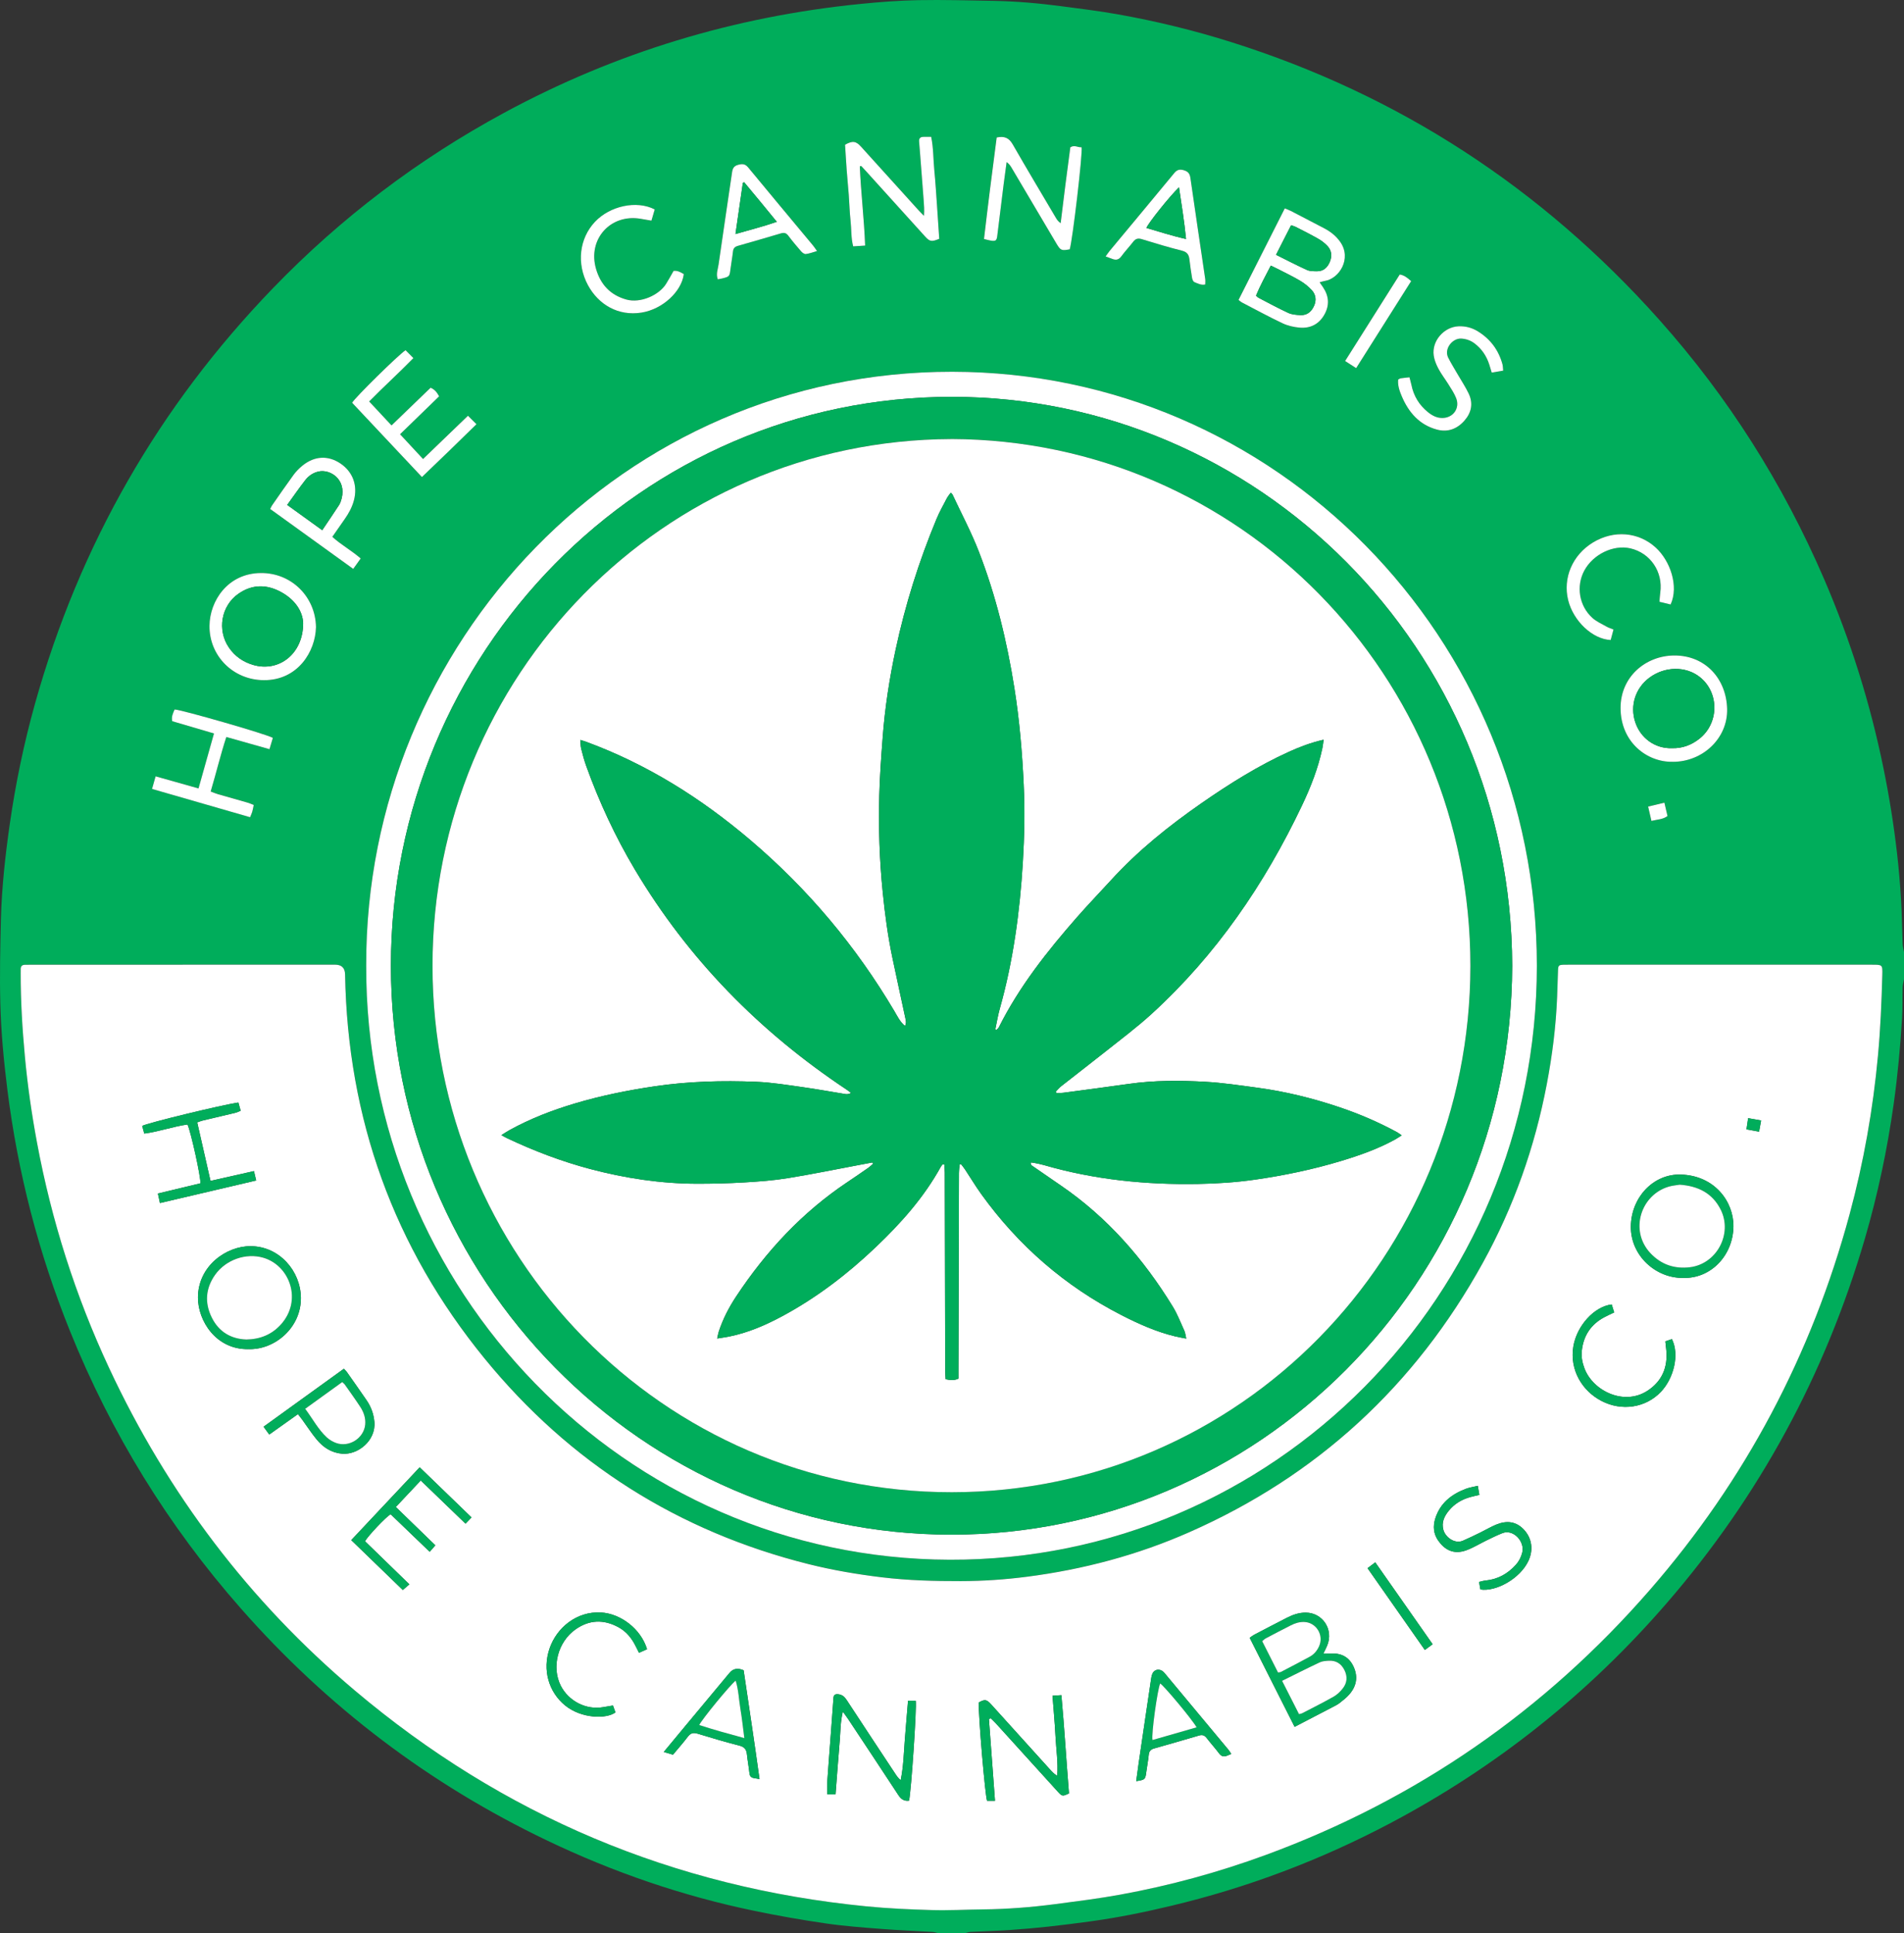 <svg xmlns="http://www.w3.org/2000/svg" width="196" height="199" viewBox="0 0 196 199" fill="none"><rect x="0" y="0" width="196" height="199" fill="#333333" stroke="none"/><g clip-path="url(#clip0_1_570)"><path d="M99.35 199H96.605C96.395 198.953 96.185 198.878 95.975 198.867C94.236 198.762 92.496 198.698 90.759 198.563C88.829 198.411 86.896 198.27 84.982 197.99C82.531 197.633 80.088 197.205 77.664 196.701C70.257 195.169 63.143 192.726 56.308 189.453C44.205 183.663 33.698 175.696 24.788 165.565C17.317 157.075 11.455 147.556 7.207 137.024C3.974 129.01 1.825 120.702 0.751 112.107C0.386 109.189 0.111 106.262 0.034 103.324C-0.042 100.43 0.023 97.531 0.094 94.637C0.179 91.32 0.547 88.028 1.018 84.747C1.618 80.589 2.472 76.487 3.6 72.448C8.181 56.079 16.363 41.824 28.092 29.674C35.096 22.417 43.036 16.412 51.869 11.626C63.38 5.39 75.644 1.691 88.619 0.4C90.59 0.203 92.57 0.051 94.546 0.015C97.115 -0.032 99.686 0.043 102.257 0.087C104.588 0.128 106.908 0.33 109.217 0.635C111.178 0.892 113.143 1.133 115.09 1.478C119.033 2.184 122.92 3.127 126.748 4.336C144.004 9.78 158.68 19.33 170.802 32.913C177.896 40.864 183.537 49.777 187.774 59.603C190.479 65.878 192.518 72.37 193.887 79.079C194.476 81.959 194.939 84.855 195.277 87.774C195.463 89.376 195.596 90.983 195.695 92.593C195.787 94.114 195.801 95.641 195.861 97.166C195.872 97.448 195.954 97.725 196 98.004V100.79C195.951 101.069 195.869 101.349 195.861 101.628C195.831 102.687 195.866 103.753 195.801 104.812C195.621 107.767 195.348 110.713 194.937 113.645C194.28 118.332 193.301 122.949 191.979 127.486C187.892 141.495 181.105 153.999 171.612 164.981C163.506 174.36 153.994 181.931 143.088 187.691C135.915 191.481 128.392 194.319 120.516 196.192C117.806 196.837 115.082 197.395 112.323 197.772C110.859 197.971 109.392 198.162 107.922 198.322C106.584 198.466 105.239 198.585 103.895 198.676C102.57 198.765 101.242 198.795 99.915 198.864C99.724 198.876 99.538 198.95 99.35 198.997V199ZM18.8 99.301C13.612 99.301 8.426 99.301 3.238 99.301C3.02 99.301 2.802 99.307 2.583 99.307C2.297 99.307 2.131 99.431 2.136 99.744C2.136 99.877 2.134 100.01 2.134 100.142C2.123 103.019 2.297 105.888 2.564 108.749C2.84 111.717 3.265 114.669 3.81 117.601C5.31 125.657 7.775 133.395 11.229 140.8C17.26 153.728 25.657 164.821 36.489 173.978C51.788 186.911 69.389 194.289 89.203 196.231C91.433 196.449 93.677 196.549 95.918 196.613C97.679 196.662 99.446 196.563 101.21 196.543C103.694 196.516 106.166 196.328 108.628 196.001C110.87 195.705 113.116 195.429 115.338 195.022C120.439 194.09 125.437 192.729 130.312 190.936C145.787 185.243 158.989 176.141 169.872 163.62C179.66 152.358 186.498 139.459 190.408 124.971C191.848 119.635 192.81 114.21 193.32 108.696C193.576 105.919 193.693 103.141 193.77 100.355C193.8 99.301 193.778 99.299 192.731 99.299C182.291 99.299 171.849 99.299 161.41 99.299C161.257 99.299 161.104 99.293 160.952 99.301C160.453 99.329 160.406 99.376 160.387 99.893C160.354 100.798 160.327 101.705 160.295 102.61C160.177 105.642 159.796 108.638 159.228 111.615C157.993 118.088 155.826 124.227 152.652 129.978C145.656 142.662 135.579 151.918 122.435 157.714C117.094 160.068 111.513 161.551 105.744 162.298C103.478 162.591 101.196 162.746 98.906 162.752C96.182 162.757 93.467 162.683 90.757 162.356C88.226 162.052 85.724 161.626 83.251 161.006C69.847 157.65 58.675 150.607 49.882 139.832C40.546 128.393 35.789 115.175 35.527 100.308C35.516 99.635 35.173 99.298 34.496 99.296C29.264 99.296 24.035 99.296 18.803 99.296L18.8 99.301ZM37.697 99.373C37.58 132.692 64.198 160.447 97.763 160.555C131.062 160.66 158.209 133.375 158.206 99.409C158.206 65.615 131.307 38.305 98.025 38.269C64.185 38.233 37.615 66.154 37.697 99.373ZM127.493 30.88C127.659 31.004 127.735 31.082 127.831 31.132C129.224 31.856 130.604 32.612 132.021 33.281C132.558 33.536 133.18 33.677 133.774 33.729C134.881 33.826 135.776 33.383 136.337 32.376C136.874 31.416 136.798 30.476 136.19 29.571C136.084 29.414 135.975 29.256 135.841 29.062C136.056 29.004 136.22 28.946 136.389 28.918C137.84 28.686 139.173 26.647 137.973 24.921C137.534 24.29 136.953 23.839 136.288 23.491C135.149 22.893 134.006 22.298 132.864 21.709C132.695 21.621 132.515 21.56 132.256 21.452C130.664 24.603 129.09 27.715 127.49 30.883L127.493 30.88ZM88.51 17.134C88.559 17.117 88.605 17.103 88.654 17.087C88.832 17.277 89.012 17.468 89.186 17.662C91.207 19.894 93.224 22.124 95.242 24.357C95.71 24.877 95.91 24.913 96.689 24.586C96.613 23.449 96.539 22.287 96.458 21.123C96.373 19.933 96.302 18.741 96.185 17.554C96.07 16.406 96.098 15.239 95.861 14.091C95.547 14.091 95.31 14.091 95.073 14.091C94.745 14.085 94.59 14.243 94.617 14.58C94.655 15.042 94.694 15.504 94.729 15.966C94.849 17.529 94.969 19.095 95.089 20.658C95.124 21.128 95.162 21.601 95.119 22.218C94.86 21.955 94.704 21.809 94.563 21.651C92.589 19.468 90.618 17.283 88.641 15.103C88.109 14.514 87.771 14.472 86.994 14.898C87.049 15.75 87.098 16.627 87.163 17.507C87.229 18.367 87.316 19.222 87.379 20.082C87.444 20.965 87.463 21.85 87.561 22.727C87.659 23.59 87.597 24.478 87.831 25.364C88.256 25.336 88.616 25.311 89.061 25.283C88.957 22.523 88.627 19.834 88.513 17.136L88.51 17.134ZM102.595 14.154C102.139 17.634 101.698 21.103 101.292 24.595C101.589 24.666 101.796 24.736 102.006 24.766C102.491 24.838 102.595 24.761 102.655 24.282C102.881 22.486 103.096 20.688 103.323 18.893C103.415 18.154 103.522 17.421 103.62 16.683C103.868 16.849 104.01 17.056 104.135 17.272C105.673 19.867 107.205 22.464 108.743 25.059C109.168 25.779 109.264 25.817 110.114 25.66C110.398 24.785 111.467 15.706 111.336 15.153C110.97 15.2 110.611 14.876 110.177 15.158C110.008 16.448 109.831 17.759 109.664 19.07C109.498 20.367 109.343 21.665 109.182 22.965C108.937 22.796 108.811 22.619 108.702 22.437C107.213 19.916 105.708 17.405 104.252 14.862C103.874 14.201 103.407 13.969 102.592 14.149L102.595 14.154ZM32.528 64.555C32.482 61.468 30.039 58.973 26.871 58.989C23.452 59.006 21.59 61.858 21.565 64.42C21.535 67.529 24.013 70.008 27.176 70.019C30.663 70.03 32.473 67.064 32.528 64.558V64.555ZM172.209 78.418C175.306 78.418 177.869 75.975 177.793 72.979C177.716 69.872 175.554 67.463 172.362 67.471C169.414 67.479 166.808 69.659 166.822 72.885C166.835 76.415 169.562 78.481 172.209 78.415V78.418ZM38 41.323C39.521 39.777 41.062 38.388 42.553 36.858C42.239 36.54 41.986 36.285 41.746 36.045C40.983 36.554 36.489 40.972 36.247 41.459C38.616 43.979 40.999 46.513 43.431 49.102C45.345 47.273 47.18 45.5 49.047 43.663C48.723 43.343 48.469 43.091 48.169 42.792C46.607 44.297 45.097 45.752 43.545 47.246C42.741 46.38 41.975 45.556 41.179 44.698C42.561 43.356 43.881 42.075 45.2 40.795C44.977 40.391 44.748 40.089 44.322 39.909C42.989 41.196 41.659 42.479 40.301 43.788C39.508 42.939 38.777 42.158 37.997 41.32L38 41.323ZM23.299 75.862C24.809 76.288 26.246 76.694 27.743 77.118C27.874 76.675 27.986 76.307 28.092 75.953C27.549 75.599 18.577 73.018 17.977 73.032C17.816 73.402 17.628 73.77 17.732 74.235C19.155 74.653 20.567 75.068 22.031 75.499C21.491 77.416 20.976 79.253 20.439 81.156C18.937 80.733 17.522 80.335 16.022 79.912C15.897 80.352 15.788 80.739 15.654 81.209C19.062 82.191 22.394 83.151 25.747 84.119C25.845 83.876 25.924 83.721 25.971 83.555C26.031 83.347 26.064 83.132 26.123 82.858C25.884 82.767 25.668 82.672 25.447 82.606C24.444 82.316 23.438 82.039 22.435 81.749C22.195 81.679 21.963 81.574 21.69 81.472C22.252 79.574 22.699 77.715 23.302 75.859L23.299 75.862ZM113.814 26.398C114.098 26.501 114.297 26.567 114.49 26.647C114.88 26.805 115.175 26.747 115.442 26.373C115.813 25.856 116.262 25.4 116.647 24.893C116.898 24.564 117.149 24.5 117.547 24.622C118.918 25.046 120.295 25.458 121.685 25.809C122.212 25.942 122.386 26.23 122.443 26.714C122.514 27.35 122.604 27.983 122.713 28.614C122.74 28.769 122.83 28.988 122.948 29.037C123.294 29.184 123.648 29.375 124.071 29.284C124.071 29.071 124.093 28.893 124.068 28.725C123.561 25.256 123.043 21.787 122.541 18.315C122.481 17.889 122.312 17.662 121.893 17.532C121.462 17.399 121.181 17.449 120.878 17.817C118.673 20.495 116.445 23.156 114.229 25.826C114.095 25.986 113.983 26.166 113.814 26.398ZM84.109 25.842C83.9 25.555 83.793 25.389 83.671 25.239C81.454 22.572 79.227 19.914 77.021 17.236C76.715 16.865 76.429 16.843 75.998 16.959C75.559 17.078 75.423 17.313 75.36 17.737C74.905 20.901 74.417 24.061 73.97 27.225C73.902 27.709 73.684 28.205 73.888 28.747C74.046 28.716 74.194 28.697 74.338 28.661C75.104 28.468 75.099 28.465 75.202 27.657C75.279 27.068 75.39 26.481 75.453 25.889C75.491 25.552 75.647 25.394 75.963 25.305C77.449 24.888 78.929 24.451 80.41 24.014C80.712 23.925 80.936 23.978 81.143 24.252C81.569 24.81 82.018 25.352 82.479 25.881C82.596 26.014 82.804 26.166 82.951 26.146C83.305 26.105 83.649 25.969 84.109 25.839V25.842ZM27.811 52.391C30.671 54.455 33.485 56.486 36.361 58.56C36.639 58.173 36.874 57.847 37.13 57.487C36.173 56.657 35.113 56.085 34.21 55.26C34.668 54.602 35.08 54.007 35.497 53.415C35.906 52.837 36.239 52.22 36.427 51.528C36.844 49.993 36.331 48.574 35.047 47.711C33.771 46.853 32.37 46.922 31.124 47.94C30.788 48.214 30.472 48.535 30.216 48.886C29.463 49.916 28.744 50.967 28.013 52.012C27.953 52.098 27.912 52.2 27.811 52.391ZM154.741 38.153C154.713 37.887 154.719 37.688 154.667 37.505C154.266 36.034 153.416 34.899 152.129 34.108C151.521 33.735 150.858 33.558 150.139 33.591C148.642 33.654 147.379 35.096 147.587 36.592C147.652 37.06 147.843 37.53 148.069 37.951C148.369 38.512 148.767 39.016 149.1 39.561C149.386 40.028 149.708 40.487 149.901 40.997C150.302 42.042 149.58 43.024 148.475 43.03C147.895 43.033 147.426 42.775 146.992 42.427C146.09 41.697 145.517 40.759 145.288 39.605C145.239 39.353 145.163 39.107 145.092 38.842C144.748 38.88 144.467 38.905 144.192 38.947C144.11 38.958 144.037 39.019 143.93 39.071C143.868 39.685 144.069 40.247 144.298 40.789C145.01 42.474 146.131 43.749 147.933 44.228C149.037 44.521 150.002 44.159 150.757 43.295C151.477 42.474 151.663 41.528 151.194 40.529C150.869 39.837 150.436 39.196 150.051 38.529C149.724 37.959 149.372 37.4 149.078 36.814C148.62 35.898 149.544 34.789 150.452 34.858C150.954 34.897 151.387 35.049 151.78 35.345C152.519 35.901 153.02 36.637 153.307 37.525C153.386 37.774 153.459 38.025 153.56 38.357C153.936 38.294 154.288 38.233 154.741 38.156V38.153ZM171.975 62.226C172.839 60.342 171.936 57.739 170.456 56.378C168.681 54.746 166.124 54.535 163.978 55.844C161.876 57.125 160.859 59.498 161.431 61.789C161.966 63.927 163.929 65.797 165.805 65.883C165.895 65.551 165.987 65.203 166.096 64.802C165.829 64.691 165.6 64.627 165.398 64.511C164.891 64.221 164.33 63.98 163.904 63.59C162.547 62.345 162.236 60.331 163.084 58.746C163.983 57.061 166.083 56.043 167.83 56.447C169.897 56.923 171.211 58.876 170.909 61.006C170.868 61.305 170.854 61.606 170.824 61.947C171.238 62.046 171.593 62.132 171.975 62.226ZM67.399 21.56C65.523 20.594 62.791 21.208 61.259 22.83C59.634 24.55 59.337 27.142 60.526 29.347C61.608 31.361 63.639 32.562 66.039 32.183C68.212 31.84 70.172 30.017 70.398 28.218C70.071 28.028 69.741 27.828 69.343 27.889C69.073 28.357 68.836 28.805 68.569 29.231C67.835 30.393 65.946 31.239 64.49 30.838C62.835 30.382 61.826 29.286 61.36 27.676C60.477 24.625 62.851 21.989 65.96 22.525C66.314 22.586 66.668 22.647 67.067 22.716C67.192 22.282 67.301 21.914 67.405 21.562L67.399 21.56ZM145.266 28.938C144.879 28.6 144.577 28.329 144.091 28.257C142.229 31.203 140.37 34.15 138.467 37.162C138.865 37.42 139.2 37.635 139.604 37.895C141.512 34.877 143.374 31.931 145.266 28.938ZM170.001 84.501C170.622 84.352 171.17 84.36 171.656 84C171.552 83.555 171.454 83.135 171.334 82.626C170.75 82.764 170.238 82.888 169.66 83.027C169.78 83.547 169.881 83.987 170.001 84.501Z" fill="#00AD5B"></path><path d="M18.8 99.301C24.032 99.301 29.262 99.301 34.494 99.301C35.17 99.301 35.513 99.639 35.524 100.314C35.783 115.18 40.544 128.398 49.879 139.837C58.672 150.613 69.845 157.653 83.248 161.012C85.721 161.631 88.224 162.054 90.754 162.362C93.464 162.688 96.18 162.763 98.903 162.757C101.193 162.752 103.475 162.597 105.741 162.303C111.51 161.557 117.091 160.077 122.432 157.72C135.577 151.924 145.654 142.667 152.65 129.984C155.823 124.232 157.991 118.096 159.226 111.62C159.793 108.643 160.175 105.645 160.292 102.615C160.327 101.711 160.352 100.803 160.384 99.899C160.404 99.382 160.45 99.332 160.949 99.307C161.102 99.299 161.254 99.304 161.407 99.304C171.846 99.304 182.289 99.304 192.728 99.304C193.775 99.304 193.797 99.304 193.767 100.361C193.691 103.144 193.576 105.924 193.317 108.702C192.807 114.215 191.845 119.64 190.405 124.976C186.496 139.461 179.658 152.364 169.87 163.626C158.986 176.147 145.784 185.251 130.309 190.941C125.431 192.734 120.437 194.095 115.335 195.027C113.113 195.434 110.867 195.711 108.626 196.007C106.164 196.33 103.691 196.521 101.207 196.549C99.443 196.568 97.676 196.668 95.915 196.618C93.674 196.554 91.43 196.455 89.2 196.236C69.389 194.291 51.788 186.913 36.487 173.983C25.657 164.829 17.257 153.736 11.226 140.806C7.772 133.4 5.307 125.662 3.808 117.607C3.262 114.674 2.837 111.725 2.562 108.754C2.297 105.894 2.123 103.025 2.131 100.148C2.131 100.015 2.136 99.882 2.134 99.749C2.128 99.44 2.297 99.315 2.581 99.312C2.799 99.312 3.017 99.307 3.235 99.307C8.423 99.307 13.609 99.307 18.798 99.307L18.8 99.301ZM128.641 168.589C130.189 171.657 131.721 174.689 133.27 177.759C134.63 177.051 135.906 176.393 137.18 175.726C137.431 175.596 137.69 175.469 137.913 175.295C138.257 175.026 138.606 174.752 138.892 174.426C139.642 173.571 139.822 172.597 139.325 171.543C138.856 170.545 138.041 170.157 136.983 170.213C136.763 170.224 136.539 170.207 136.236 170.202C136.4 169.859 136.523 169.629 136.621 169.391C137.305 167.753 136.165 166.01 134.415 166.002C133.72 165.999 133.087 166.218 132.482 166.528C131.356 167.103 130.233 167.69 129.112 168.276C128.965 168.354 128.831 168.464 128.641 168.592V168.589ZM101.801 176.957C101.864 176.927 101.924 176.899 101.987 176.869C102.15 177.029 102.322 177.184 102.475 177.355C104.615 179.712 106.753 182.075 108.893 184.432C109.337 184.922 109.381 184.924 110.043 184.609C109.771 181.27 109.572 177.909 109.261 174.495C108.923 174.517 108.68 174.534 108.345 174.556C108.454 175.997 108.585 177.355 108.653 178.719C108.718 180.067 108.934 181.411 108.833 182.794C108.585 182.65 108.394 182.482 108.225 182.296C106.161 180.017 104.103 177.734 102.039 175.455C101.556 174.924 101.387 174.902 100.752 175.25C100.714 176.667 101.412 184.883 101.611 185.367H102.426C102.216 182.529 102.009 179.743 101.801 176.957ZM93.578 185.356C93.799 184.437 94.391 175.638 94.263 175.073H93.475C93.36 176.476 93.238 177.837 93.137 179.198C93.036 180.545 92.998 181.895 92.717 183.253C92.496 183.068 92.343 182.863 92.204 182.653C90.517 180.103 88.829 177.552 87.155 174.993C86.934 174.655 86.686 174.442 86.28 174.404C85.98 174.376 85.822 174.462 85.8 174.777C85.713 175.989 85.623 177.201 85.533 178.412C85.413 180.02 85.282 181.627 85.173 183.234C85.14 183.71 85.167 184.189 85.167 184.706H86.013C86.086 183.743 86.157 182.825 86.228 181.903C86.302 180.957 86.378 180.011 86.454 179.065C86.525 178.163 86.511 177.248 86.762 176.194C87.01 176.537 87.166 176.741 87.308 176.954C89.034 179.558 90.762 182.161 92.474 184.775C92.741 185.182 93.041 185.425 93.581 185.359L93.578 185.356ZM173.281 131.544C176.072 131.632 178.39 129.286 178.442 126.271C178.485 123.701 176.5 120.995 173.005 120.907C170.172 120.835 167.915 123.28 167.882 126.246C167.849 129.261 170.464 131.599 173.281 131.544ZM25.576 138.878C28.245 138.972 31.004 136.703 30.974 133.591C30.949 130.86 28.785 128.304 25.815 128.279C23.321 128.257 20.39 130.299 20.379 133.558C20.371 135.962 22.241 138.938 25.576 138.88V138.878ZM36.16 158.538C37.967 160.287 39.723 161.983 41.465 163.67C41.724 163.449 41.915 163.286 42.141 163.089C40.571 161.565 39.063 160.101 37.572 158.652C37.896 158.082 39.709 156.168 40.208 155.869C41.528 157.139 42.864 158.422 44.233 159.739C44.459 159.482 44.622 159.294 44.813 159.072C43.442 157.742 42.125 156.464 40.745 155.127C41.612 154.203 42.43 153.332 43.311 152.397C44.857 153.888 46.351 155.327 47.921 156.843C48.129 156.627 48.303 156.444 48.538 156.201C46.73 154.452 44.99 152.77 43.202 151.041C40.827 153.57 38.518 156.026 36.157 158.538H36.16ZM16.464 123.839C19.809 123.054 23.056 122.293 26.372 121.516C26.287 121.164 26.224 120.901 26.143 120.55C24.638 120.89 23.19 121.217 21.671 121.56C21.205 119.502 20.758 117.537 20.303 115.537C20.543 115.454 20.701 115.385 20.864 115.346C21.985 115.078 23.108 114.821 24.229 114.55C24.406 114.505 24.575 114.42 24.777 114.342C24.684 114.01 24.61 113.745 24.54 113.493C22.898 113.725 15.109 115.612 14.64 115.9C14.703 116.135 14.771 116.384 14.852 116.688C16.39 116.486 17.824 115.958 19.302 115.753C19.648 116.472 20.695 121.233 20.63 121.809C19.198 122.152 17.748 122.5 16.254 122.86C16.33 123.209 16.387 123.482 16.466 123.839H16.464ZM76.546 171.933C75.948 171.673 75.469 171.76 75.109 172.193C73.564 174.05 72.015 175.906 70.469 177.765C69.771 178.606 69.073 179.447 68.332 180.343C68.692 180.451 68.975 180.534 69.28 180.625C69.804 179.995 70.33 179.403 70.807 178.775C71.091 178.398 71.374 178.324 71.819 178.462C73.253 178.902 74.695 179.325 76.148 179.699C76.674 179.834 76.844 180.13 76.895 180.617C76.963 181.253 77.081 181.884 77.149 182.52C77.179 182.805 77.296 182.971 77.569 183.024C77.732 183.054 77.896 183.082 78.188 183.132C77.664 179.345 77.1 175.649 76.552 171.933H76.546ZM126.746 180.548C126.645 180.393 126.577 180.263 126.484 180.15C124.281 177.499 122.075 174.852 119.867 172.204C119.553 171.828 119.06 171.756 118.752 172.097C118.594 172.271 118.534 172.567 118.498 172.819C118.065 175.696 117.645 178.575 117.222 181.455C117.129 182.081 117.05 182.706 116.963 183.35C117.887 183.206 117.904 183.182 118.013 182.329C118.086 181.76 118.204 181.198 118.255 180.628C118.291 180.26 118.465 180.08 118.798 179.986C120.347 179.549 121.893 179.107 123.436 178.65C123.779 178.548 124.003 178.634 124.221 178.916C124.635 179.455 125.096 179.959 125.505 180.504C125.729 180.802 125.974 180.858 126.293 180.736C126.429 180.683 126.566 180.625 126.748 180.551L126.746 180.548ZM30.671 145.569C30.854 145.805 31.004 145.987 31.14 146.178C31.617 146.836 32.062 147.523 32.574 148.148C33.261 148.986 34.109 149.553 35.235 149.644C36.833 149.772 38.714 148.305 38.537 146.355C38.463 145.536 38.194 144.809 37.738 144.145C37.068 143.165 36.38 142.197 35.699 141.226C35.625 141.121 35.527 141.035 35.399 140.897C32.645 142.886 29.905 144.861 27.132 146.864C27.35 147.166 27.514 147.39 27.716 147.669C28.716 146.958 29.671 146.278 30.669 145.569H30.671ZM152.123 152.947C151.663 153.061 151.256 153.122 150.88 153.263C149.411 153.822 148.246 154.737 147.75 156.314C147.502 157.103 147.562 157.897 148.058 158.594C148.704 159.504 149.618 160.074 150.965 159.576C151.674 159.313 152.331 158.904 153.015 158.572C153.563 158.306 154.108 158.032 154.673 157.814C155.801 157.374 156.985 158.699 156.707 159.808C156.584 160.298 156.368 160.716 156.041 161.081C155.199 162.013 154.171 162.577 152.919 162.696C152.712 162.716 152.511 162.782 152.257 162.837C152.311 163.15 152.358 163.396 152.396 163.618C153.999 163.872 156.502 162.497 157.35 160.649C157.86 159.54 157.696 158.37 156.916 157.504C156.099 156.596 155.112 156.505 154.054 156.928C153.47 157.163 152.925 157.495 152.358 157.772C151.772 158.057 151.185 158.345 150.588 158.602C149.751 158.962 148.794 158.237 148.587 157.49C148.372 156.718 148.672 156.096 149.122 155.534C149.702 154.812 150.466 154.353 151.349 154.107C151.638 154.026 151.935 153.966 152.29 153.88C152.238 153.584 152.192 153.315 152.129 152.947H152.123ZM63.102 175.563C62.721 175.626 62.402 175.676 62.083 175.734C60.343 176.041 58.525 175.115 57.72 173.513C56.761 171.604 57.42 169.023 59.231 167.737C60.646 166.73 62.132 166.674 63.656 167.499C64.498 167.955 65.057 168.672 65.472 169.521C65.564 169.712 65.662 169.9 65.782 170.138C66.091 170 66.355 169.881 66.609 169.767C65.976 167.679 63.893 166.099 61.864 165.988C59.334 165.85 57.292 167.576 56.567 169.706C55.828 171.881 56.463 174.158 58.176 175.557C59.861 176.932 62.448 176.96 63.356 176.271C63.277 176.053 63.192 175.817 63.102 175.566V175.563ZM165.914 134.28C164.092 134.487 162.307 136.501 161.96 138.606C161.568 141.008 162.849 143.16 164.845 144.203C166.942 145.301 169.417 144.919 170.979 143.268C172.302 141.868 172.904 139.436 172.108 137.846C171.901 137.915 171.686 137.989 171.432 138.075C171.467 138.402 171.5 138.681 171.527 138.963C171.702 140.753 171.086 142.189 169.592 143.163C167.179 144.737 164 143.188 163.114 140.88C162.89 140.294 162.765 139.694 162.83 139.066C162.994 137.5 163.76 136.335 165.137 135.599C165.458 135.428 165.794 135.278 166.165 135.099C166.072 134.794 165.99 134.531 165.911 134.28H165.914ZM146.676 169.845C146.984 169.618 147.205 169.457 147.477 169.255C145.495 166.425 143.546 163.642 141.572 160.826C141.286 161.042 141.065 161.208 140.776 161.427C142.744 164.237 144.683 167.004 146.676 169.847V169.845ZM181.291 115.341C180.838 115.261 180.429 115.186 179.955 115.103C179.892 115.512 179.843 115.844 179.783 116.254C180.244 116.337 180.634 116.409 181.081 116.492C181.155 116.091 181.217 115.753 181.291 115.344V115.341Z" fill="white"></path><path d="M37.697 99.374C37.615 66.154 64.185 38.236 98.025 38.269C131.31 38.305 158.206 65.615 158.206 99.409C158.206 133.373 131.062 160.658 97.764 160.555C64.198 160.45 37.58 132.692 37.697 99.374ZM155.668 99.423C155.57 66.603 129.412 40.875 98.017 40.85C66.001 40.825 40.241 67.228 40.241 99.412C40.241 131.688 66.112 157.966 97.941 157.974C129.309 157.983 155.564 132.294 155.668 99.423Z" fill="white"></path><path d="M127.493 30.88C129.093 27.712 130.666 24.6 132.258 21.449C132.515 21.557 132.697 21.621 132.867 21.706C134.009 22.299 135.151 22.893 136.291 23.488C136.956 23.837 137.537 24.285 137.976 24.918C139.175 26.647 137.842 28.686 136.392 28.916C136.223 28.943 136.059 29.002 135.844 29.06C135.977 29.253 136.086 29.411 136.193 29.569C136.803 30.473 136.877 31.414 136.34 32.374C135.778 33.381 134.881 33.823 133.777 33.727C133.183 33.674 132.561 33.533 132.024 33.278C130.606 32.606 129.227 31.854 127.833 31.129C127.741 31.079 127.662 31.002 127.495 30.877L127.493 30.88ZM130.816 27.342C130.279 28.393 129.726 29.381 129.298 30.429C129.404 30.526 129.458 30.601 129.532 30.639C130.554 31.17 131.569 31.729 132.616 32.208C132.995 32.382 133.455 32.415 133.881 32.435C134.538 32.462 134.985 32.1 135.258 31.508C135.536 30.905 135.457 30.321 135.02 29.851C134.682 29.488 134.282 29.168 133.856 28.913C133.147 28.49 132.398 28.133 131.661 27.751C131.397 27.613 131.124 27.488 130.813 27.339L130.816 27.342ZM131.359 26.23C132.477 26.783 133.496 27.317 134.543 27.79C134.843 27.925 135.219 27.917 135.563 27.923C136.234 27.931 136.656 27.535 136.896 26.943C137.131 26.373 137.087 25.798 136.662 25.336C136.386 25.037 136.046 24.777 135.691 24.575C134.936 24.144 134.156 23.756 133.382 23.358C133.251 23.292 133.106 23.256 132.907 23.184C132.403 24.177 131.907 25.148 131.356 26.227L131.359 26.23Z" fill="white"></path><path d="M88.51 17.134C88.624 19.831 88.954 22.52 89.058 25.281C88.616 25.308 88.256 25.333 87.828 25.361C87.594 24.476 87.657 23.59 87.558 22.725C87.46 21.848 87.441 20.962 87.376 20.08C87.31 19.22 87.223 18.365 87.16 17.504C87.095 16.628 87.046 15.748 86.991 14.896C87.768 14.47 88.104 14.511 88.638 15.1C90.615 17.28 92.586 19.466 94.56 21.648C94.702 21.806 94.857 21.953 95.116 22.216C95.16 21.596 95.122 21.126 95.086 20.655C94.969 19.092 94.849 17.527 94.726 15.964C94.691 15.502 94.653 15.04 94.615 14.578C94.585 14.24 94.743 14.085 95.07 14.088C95.307 14.091 95.547 14.088 95.858 14.088C96.095 15.236 96.07 16.403 96.182 17.552C96.299 18.738 96.37 19.931 96.455 21.12C96.537 22.282 96.613 23.447 96.687 24.584C95.907 24.91 95.71 24.874 95.239 24.354C93.219 22.122 91.201 19.892 89.183 17.659C89.009 17.466 88.829 17.278 88.652 17.084C88.603 17.101 88.556 17.114 88.507 17.131L88.51 17.134Z" fill="white"></path><path d="M102.595 14.154C103.407 13.974 103.876 14.206 104.255 14.868C105.711 17.407 107.216 19.919 108.705 22.442C108.814 22.627 108.939 22.802 109.185 22.97C109.345 21.673 109.501 20.373 109.667 19.075C109.834 17.764 110.011 16.453 110.18 15.164C110.613 14.881 110.976 15.202 111.339 15.158C111.472 15.711 110.403 24.791 110.117 25.665C109.266 25.823 109.174 25.784 108.746 25.065C107.208 22.47 105.676 19.872 104.138 17.277C104.01 17.061 103.871 16.857 103.623 16.688C103.522 17.424 103.418 18.16 103.325 18.898C103.099 20.694 102.884 22.492 102.658 24.287C102.598 24.766 102.494 24.843 102.009 24.771C101.796 24.738 101.591 24.672 101.294 24.6C101.701 21.109 102.142 17.64 102.598 14.159L102.595 14.154Z" fill="white"></path><path d="M32.528 64.555C32.473 67.064 30.663 70.027 27.176 70.016C24.013 70.008 21.535 67.526 21.565 64.417C21.589 61.855 23.452 59 26.871 58.986C30.039 58.973 32.482 61.465 32.528 64.552V64.555ZM31.206 64.143C31.165 62.915 30.347 61.709 28.918 60.937C27.438 60.137 25.949 60.137 24.537 61.128C22.767 62.367 22.339 64.851 23.558 66.647C24.177 67.559 25.027 68.143 26.066 68.448C28.692 69.217 31.214 67.327 31.208 64.146L31.206 64.143Z" fill="white"></path><path d="M172.209 78.418C169.559 78.481 166.833 76.415 166.822 72.888C166.811 69.662 169.417 67.482 172.362 67.474C175.554 67.465 177.716 69.872 177.793 72.982C177.866 75.978 175.304 78.42 172.209 78.42V78.418ZM172.127 77.015C173.169 77.048 174.115 76.697 174.946 76.038C176.972 74.434 176.991 71.3 174.993 69.703C173.545 68.547 171.361 68.577 169.769 69.778C168.346 70.851 167.784 72.636 168.329 74.318C168.853 75.936 170.331 77.081 172.13 77.015H172.127Z" fill="white"></path><path d="M38 41.323C38.782 42.158 39.51 42.941 40.304 43.791C41.661 42.482 42.992 41.196 44.325 39.912C44.753 40.092 44.982 40.391 45.203 40.797C43.881 42.078 42.564 43.359 41.182 44.701C41.978 45.558 42.744 46.383 43.548 47.249C45.099 45.755 46.607 44.3 48.172 42.795C48.472 43.091 48.726 43.345 49.05 43.666C47.182 45.503 45.348 47.276 43.434 49.105C41.002 46.518 38.619 43.984 36.249 41.461C36.492 40.974 40.983 36.556 41.749 36.047C41.989 36.291 42.239 36.543 42.556 36.861C41.064 38.388 39.524 39.779 38.003 41.326L38 41.323Z" fill="white"></path><path d="M23.299 75.862C22.696 77.721 22.252 79.577 21.688 81.475C21.96 81.577 22.189 81.682 22.432 81.751C23.435 82.042 24.441 82.318 25.445 82.609C25.668 82.672 25.881 82.769 26.121 82.861C26.064 83.134 26.028 83.35 25.968 83.558C25.922 83.724 25.843 83.879 25.744 84.122C22.391 83.156 19.059 82.194 15.651 81.212C15.785 80.742 15.894 80.354 16.019 79.914C17.519 80.338 18.934 80.736 20.436 81.159C20.971 79.256 21.489 77.419 22.028 75.502C20.564 75.07 19.152 74.655 17.729 74.238C17.625 73.773 17.813 73.402 17.974 73.034C18.574 73.02 27.547 75.602 28.089 75.956C27.983 76.31 27.874 76.68 27.74 77.12C26.244 76.697 24.807 76.29 23.296 75.864L23.299 75.862Z" fill="white"></path><path d="M113.814 26.398C113.983 26.166 114.095 25.986 114.229 25.826C116.445 23.156 118.673 20.495 120.878 17.817C121.181 17.449 121.462 17.399 121.893 17.532C122.312 17.662 122.479 17.889 122.541 18.315C123.04 21.787 123.558 25.253 124.068 28.725C124.093 28.893 124.071 29.068 124.071 29.284C123.648 29.375 123.294 29.184 122.948 29.037C122.83 28.988 122.74 28.769 122.713 28.614C122.607 27.983 122.517 27.35 122.443 26.713C122.389 26.229 122.212 25.942 121.685 25.809C120.295 25.458 118.918 25.045 117.547 24.622C117.149 24.5 116.898 24.564 116.647 24.893C116.26 25.399 115.813 25.859 115.442 26.373C115.172 26.747 114.88 26.805 114.49 26.647C114.294 26.57 114.095 26.503 113.814 26.398ZM122.092 24.6C121.909 22.76 121.634 21.056 121.366 19.28C120.409 20.204 118.193 22.973 118.016 23.466C119.335 23.845 120.636 24.282 122.092 24.6Z" fill="white"></path><path d="M84.109 25.842C83.649 25.972 83.305 26.108 82.951 26.149C82.803 26.166 82.594 26.017 82.479 25.884C82.018 25.355 81.566 24.816 81.143 24.255C80.936 23.981 80.712 23.928 80.41 24.017C78.929 24.451 77.449 24.888 75.963 25.308C75.647 25.397 75.489 25.555 75.453 25.892C75.388 26.484 75.276 27.068 75.202 27.66C75.099 28.468 75.107 28.471 74.338 28.664C74.193 28.7 74.046 28.719 73.888 28.75C73.684 28.208 73.902 27.712 73.97 27.228C74.417 24.064 74.905 20.904 75.36 17.74C75.42 17.314 75.557 17.078 75.998 16.962C76.429 16.846 76.715 16.868 77.021 17.239C79.227 19.914 81.451 22.575 83.671 25.242C83.796 25.391 83.902 25.555 84.109 25.845V25.842ZM75.712 24.091C77.203 23.654 78.556 23.322 79.963 22.832C78.801 21.413 77.716 20.08 76.609 18.766C76.563 18.782 76.516 18.799 76.47 18.819C76.225 20.531 75.977 22.241 75.709 24.091H75.712Z" fill="white"></path><path d="M27.811 52.392C27.912 52.201 27.953 52.098 28.013 52.013C28.744 50.967 29.463 49.916 30.216 48.886C30.472 48.535 30.786 48.214 31.124 47.94C32.367 46.925 33.771 46.853 35.047 47.711C36.331 48.574 36.844 49.993 36.427 51.528C36.239 52.22 35.906 52.834 35.497 53.415C35.08 54.007 34.668 54.602 34.21 55.26C35.113 56.085 36.173 56.657 37.13 57.487C36.874 57.847 36.639 58.173 36.361 58.561C33.485 56.486 30.671 54.455 27.811 52.392ZM29.564 51.974C30.805 52.87 31.961 53.703 33.171 54.577C33.782 53.667 34.352 52.837 34.9 51.99C35.028 51.791 35.107 51.55 35.167 51.318C35.672 49.335 33.973 48.261 32.776 48.543C32.22 48.673 31.767 48.983 31.429 49.42C30.81 50.214 30.238 51.044 29.564 51.974Z" fill="white"></path><path d="M154.741 38.153C154.288 38.23 153.936 38.291 153.56 38.355C153.459 38.023 153.388 37.771 153.307 37.522C153.02 36.634 152.521 35.898 151.78 35.342C151.387 35.049 150.954 34.894 150.452 34.855C149.544 34.786 148.62 35.893 149.078 36.811C149.372 37.398 149.724 37.956 150.051 38.526C150.436 39.193 150.866 39.832 151.194 40.526C151.663 41.525 151.477 42.471 150.757 43.293C149.999 44.159 149.034 44.518 147.933 44.225C146.131 43.747 145.01 42.468 144.298 40.787C144.069 40.244 143.868 39.683 143.93 39.069C144.037 39.016 144.11 38.955 144.192 38.944C144.47 38.903 144.748 38.878 145.092 38.839C145.16 39.105 145.236 39.351 145.288 39.602C145.517 40.756 146.09 41.694 146.992 42.424C147.423 42.773 147.895 43.03 148.475 43.027C149.58 43.022 150.302 42.04 149.901 40.994C149.708 40.488 149.386 40.026 149.1 39.558C148.764 39.016 148.366 38.51 148.069 37.948C147.846 37.528 147.652 37.057 147.587 36.59C147.379 35.093 148.642 33.655 150.139 33.588C150.861 33.558 151.521 33.732 152.129 34.106C153.416 34.897 154.266 36.031 154.667 37.503C154.716 37.685 154.711 37.885 154.741 38.15V38.153Z" fill="white"></path><path d="M171.975 62.226C171.593 62.132 171.241 62.046 170.824 61.947C170.854 61.606 170.868 61.302 170.909 61.006C171.211 58.873 169.897 56.923 167.83 56.447C166.083 56.043 163.983 57.061 163.084 58.746C162.236 60.334 162.547 62.345 163.904 63.59C164.33 63.98 164.889 64.221 165.398 64.511C165.6 64.627 165.829 64.691 166.096 64.802C165.987 65.203 165.895 65.551 165.805 65.883C163.929 65.797 161.966 63.927 161.431 61.789C160.859 59.496 161.876 57.125 163.978 55.844C166.124 54.538 168.681 54.746 170.456 56.378C171.936 57.739 172.839 60.342 171.975 62.226Z" fill="white"></path><path d="M67.399 21.56C67.296 21.911 67.189 22.279 67.061 22.713C66.666 22.644 66.309 22.584 65.954 22.523C62.849 21.986 60.474 24.622 61.355 27.674C61.821 29.284 62.83 30.379 64.485 30.836C65.938 31.237 67.83 30.39 68.563 29.228C68.831 28.802 69.07 28.357 69.338 27.887C69.736 27.829 70.066 28.025 70.393 28.216C70.166 30.014 68.206 31.837 66.033 32.18C63.637 32.559 61.605 31.358 60.52 29.345C59.334 27.137 59.629 24.548 61.254 22.827C62.786 21.206 65.518 20.592 67.394 21.557L67.399 21.56Z" fill="white"></path><path d="M145.266 28.938C143.374 31.931 141.512 34.877 139.604 37.895C139.2 37.635 138.865 37.42 138.467 37.162C140.37 34.15 142.229 31.203 144.091 28.257C144.574 28.332 144.876 28.603 145.266 28.938Z" fill="white"></path><path d="M170.001 84.501C169.883 83.987 169.78 83.547 169.66 83.027C170.238 82.888 170.75 82.764 171.334 82.626C171.454 83.135 171.552 83.555 171.656 84C171.17 84.36 170.622 84.349 170.001 84.501Z" fill="white"></path><path d="M128.641 168.589C128.831 168.459 128.965 168.351 129.112 168.274C130.233 167.687 131.353 167.101 132.482 166.525C133.087 166.215 133.72 165.997 134.415 166C136.165 166.008 137.305 167.753 136.621 169.388C136.52 169.626 136.4 169.856 136.236 170.199C136.536 170.204 136.76 170.224 136.983 170.21C138.041 170.152 138.856 170.542 139.325 171.541C139.822 172.595 139.642 173.566 138.892 174.423C138.606 174.75 138.257 175.026 137.913 175.292C137.692 175.466 137.431 175.593 137.18 175.723C135.906 176.39 134.63 177.049 133.27 177.757C131.721 174.689 130.189 171.654 128.641 168.586V168.589ZM131.983 173.018C132.602 174.235 133.164 175.342 133.725 176.448C133.894 176.401 133.982 176.393 134.055 176.354C135.138 175.79 136.231 175.245 137.294 174.645C137.646 174.445 137.959 174.141 138.216 173.82C138.682 173.239 138.742 172.581 138.396 171.9C138.049 171.22 137.496 170.899 136.749 170.951C136.449 170.974 136.125 170.993 135.86 171.117C134.603 171.709 133.36 172.337 131.986 173.015L131.983 173.018ZM131.558 172.158C131.71 172.135 131.781 172.141 131.833 172.113C132.836 171.59 133.848 171.076 134.838 170.528C135.263 170.293 135.579 169.92 135.784 169.463C136.305 168.309 135.487 166.993 134.241 166.959C133.744 166.946 133.297 167.092 132.866 167.311C132.013 167.745 131.162 168.191 130.315 168.636C130.186 168.702 130.083 168.813 129.927 168.935C130.481 170.033 131.023 171.104 131.555 172.155L131.558 172.158Z" fill="#00AD5B"></path><path d="M101.801 176.957C102.009 179.743 102.213 182.529 102.426 185.367H101.611C101.414 184.886 100.716 176.667 100.752 175.25C101.387 174.902 101.556 174.921 102.039 175.455C104.103 177.735 106.161 180.017 108.225 182.296C108.394 182.482 108.582 182.65 108.833 182.794C108.937 181.408 108.721 180.067 108.653 178.719C108.585 177.356 108.454 175.997 108.345 174.556C108.68 174.534 108.923 174.517 109.261 174.495C109.572 177.909 109.771 181.273 110.043 184.609C109.381 184.924 109.337 184.922 108.893 184.432C106.753 182.075 104.615 179.713 102.475 177.356C102.319 177.187 102.15 177.032 101.987 176.869C101.924 176.899 101.864 176.927 101.801 176.957Z" fill="#00AD5B"></path><path d="M93.578 185.356C93.039 185.422 92.739 185.179 92.472 184.772C90.759 182.158 89.031 179.557 87.305 176.951C87.163 176.738 87.008 176.537 86.76 176.191C86.509 177.245 86.522 178.158 86.451 179.062C86.378 180.008 86.302 180.954 86.225 181.901C86.154 182.822 86.084 183.74 86.01 184.703H85.165C85.165 184.186 85.137 183.707 85.17 183.231C85.279 181.624 85.41 180.017 85.53 178.409C85.62 177.198 85.71 175.986 85.797 174.774C85.819 174.459 85.977 174.373 86.277 174.401C86.686 174.44 86.931 174.65 87.152 174.99C88.826 177.549 90.517 180.1 92.202 182.65C92.341 182.863 92.493 183.065 92.714 183.251C92.995 181.895 93.033 180.542 93.134 179.195C93.235 177.834 93.355 176.473 93.472 175.07H94.26C94.388 175.635 93.797 184.435 93.576 185.353L93.578 185.356Z" fill="#00AD5B"></path><path d="M173.281 131.544C170.467 131.602 167.849 129.264 167.882 126.246C167.915 123.28 170.175 120.835 173.005 120.907C176.5 120.995 178.485 123.701 178.442 126.271C178.39 129.286 176.07 131.632 173.281 131.544ZM172.907 121.95C172.58 122.005 172.187 122.036 171.814 122.141C168.905 122.971 167.716 126.658 169.883 128.985C170.988 130.169 172.364 130.639 173.965 130.445C176.713 130.113 178.384 127.01 177.125 124.506C176.269 122.807 174.796 122.083 172.907 121.95Z" fill="#00AD5B"></path><path d="M25.576 138.877C22.241 138.936 20.368 135.959 20.379 133.555C20.39 130.299 23.321 128.254 25.815 128.277C28.785 128.304 30.949 130.858 30.974 133.588C31.004 136.7 28.242 138.966 25.576 138.875V138.877ZM25.349 137.884C26.791 137.859 27.961 137.375 28.88 136.374C31.159 133.898 29.851 130.282 27.119 129.469C25.33 128.938 23.239 129.665 22.135 131.234C21.161 132.617 21.05 134.105 21.797 135.616C22.538 137.118 23.801 137.823 25.349 137.882V137.884Z" fill="#00AD5B"></path><path d="M36.16 158.538C38.521 156.027 40.827 153.57 43.205 151.042C44.993 152.771 46.733 154.452 48.54 156.201C48.306 156.444 48.131 156.627 47.924 156.843C46.354 155.327 44.86 153.888 43.314 152.397C42.433 153.335 41.615 154.206 40.748 155.127C42.128 156.464 43.445 157.742 44.816 159.072C44.622 159.294 44.459 159.482 44.235 159.739C42.867 158.422 41.533 157.139 40.211 155.869C39.712 156.168 37.899 158.082 37.575 158.652C39.069 160.101 40.574 161.565 42.144 163.089C41.915 163.286 41.727 163.449 41.468 163.67C39.726 161.985 37.967 160.287 36.162 158.538H36.16Z" fill="#00AD5B"></path><path d="M16.464 123.84C16.387 123.483 16.327 123.212 16.251 122.86C17.745 122.501 19.196 122.152 20.627 121.809C20.692 121.231 19.645 116.47 19.299 115.753C17.822 115.958 16.387 116.486 14.85 116.688C14.768 116.384 14.7 116.135 14.637 115.9C15.106 115.612 22.893 113.726 24.537 113.493C24.608 113.745 24.681 114.008 24.774 114.342C24.572 114.42 24.403 114.508 24.226 114.55C23.105 114.821 21.982 115.078 20.861 115.347C20.698 115.385 20.54 115.455 20.3 115.538C20.755 117.538 21.202 119.505 21.669 121.56C23.187 121.217 24.635 120.891 26.14 120.55C26.224 120.899 26.287 121.164 26.369 121.516C23.056 122.293 19.806 123.054 16.461 123.84H16.464Z" fill="#00AD5B"></path><path d="M76.546 171.934C77.097 175.649 77.659 179.345 78.182 183.132C77.891 183.082 77.727 183.055 77.563 183.024C77.291 182.972 77.174 182.806 77.144 182.521C77.075 181.884 76.958 181.254 76.89 180.617C76.838 180.13 76.672 179.834 76.143 179.699C74.69 179.325 73.247 178.902 71.813 178.462C71.369 178.327 71.088 178.401 70.802 178.775C70.325 179.403 69.801 179.995 69.275 180.626C68.97 180.534 68.686 180.449 68.326 180.343C69.07 179.447 69.766 178.603 70.464 177.765C72.01 175.909 73.558 174.053 75.104 172.194C75.464 171.762 75.943 171.675 76.541 171.934H76.546ZM76.623 178.919C76.478 177.818 76.38 176.861 76.219 175.912C76.058 174.954 76.034 173.97 75.731 172.999C75.161 173.441 72.225 177.018 71.98 177.569C73.463 178.053 74.957 178.465 76.623 178.916V178.919Z" fill="#00AD5B"></path><path d="M126.746 180.548C126.563 180.623 126.427 180.681 126.29 180.733C125.971 180.855 125.726 180.803 125.502 180.501C125.093 179.956 124.633 179.453 124.218 178.913C124.003 178.631 123.777 178.545 123.433 178.648C121.89 179.104 120.344 179.544 118.795 179.984C118.463 180.078 118.288 180.255 118.253 180.626C118.198 181.195 118.084 181.76 118.01 182.327C117.901 183.179 117.885 183.204 116.96 183.348C117.048 182.703 117.129 182.078 117.219 181.453C117.642 178.573 118.062 175.693 118.495 172.816C118.534 172.564 118.594 172.268 118.749 172.094C119.057 171.754 119.551 171.826 119.864 172.202C122.073 174.849 124.278 177.497 126.481 180.147C126.574 180.258 126.642 180.39 126.743 180.545L126.746 180.548ZM123.177 177.809C122.727 176.999 119.85 173.563 119.428 173.292C119.161 173.845 118.504 178.498 118.637 179.115C120.131 178.684 121.623 178.258 123.174 177.809H123.177Z" fill="#00AD5B"></path><path d="M30.671 145.569C29.673 146.28 28.719 146.958 27.718 147.669C27.517 147.39 27.356 147.166 27.135 146.864C29.908 144.864 32.645 142.886 35.402 140.897C35.53 141.035 35.628 141.121 35.702 141.226C36.386 142.197 37.07 143.165 37.741 144.145C38.194 144.809 38.463 145.536 38.54 146.355C38.717 148.305 36.833 149.772 35.238 149.644C34.112 149.556 33.264 148.986 32.577 148.148C32.062 147.52 31.62 146.834 31.143 146.178C31.004 145.987 30.857 145.805 30.674 145.569H30.671ZM35.227 142.269C33.951 143.188 32.719 144.078 31.418 145.016C32.195 146.056 32.754 147.141 33.648 147.965C33.916 148.211 34.254 148.408 34.595 148.532C35.922 149.025 37.455 148.056 37.596 146.643C37.662 145.982 37.446 145.367 37.095 144.825C36.579 144.034 36.023 143.268 35.481 142.496C35.432 142.427 35.355 142.38 35.23 142.266L35.227 142.269Z" fill="#00AD5B"></path><path d="M152.123 152.948C152.186 153.316 152.232 153.584 152.284 153.88C151.93 153.966 151.635 154.027 151.344 154.107C150.457 154.353 149.694 154.812 149.116 155.534C148.666 156.096 148.369 156.718 148.582 157.49C148.789 158.24 149.746 158.962 150.583 158.602C151.18 158.345 151.766 158.057 152.352 157.772C152.919 157.496 153.465 157.164 154.048 156.929C155.109 156.503 156.096 156.597 156.911 157.504C157.691 158.37 157.854 159.54 157.344 160.649C156.497 162.495 153.994 163.87 152.391 163.618C152.352 163.399 152.309 163.153 152.251 162.838C152.508 162.782 152.71 162.716 152.914 162.697C154.168 162.578 155.196 162.013 156.036 161.081C156.363 160.719 156.578 160.298 156.701 159.808C156.979 158.699 155.796 157.374 154.667 157.814C154.103 158.035 153.557 158.309 153.009 158.572C152.322 158.904 151.668 159.313 150.959 159.576C149.612 160.074 148.699 159.504 148.053 158.594C147.557 157.897 147.497 157.103 147.745 156.314C148.241 154.735 149.405 153.822 150.875 153.263C151.251 153.119 151.654 153.061 152.118 152.948H152.123Z" fill="#00AD5B"></path><path d="M63.102 175.563C63.192 175.815 63.277 176.05 63.356 176.269C62.448 176.957 59.861 176.93 58.176 175.555C56.461 174.158 55.828 171.878 56.567 169.704C57.292 167.574 59.334 165.847 61.864 165.986C63.893 166.096 65.976 167.673 66.609 169.765C66.355 169.878 66.09 169.997 65.782 170.135C65.662 169.9 65.567 169.712 65.472 169.518C65.057 168.666 64.498 167.953 63.656 167.496C62.132 166.672 60.646 166.73 59.231 167.734C57.42 169.021 56.761 171.602 57.72 173.51C58.525 175.112 60.343 176.039 62.083 175.732C62.402 175.677 62.718 175.624 63.102 175.56V175.563Z" fill="#00AD5B"></path><path d="M165.914 134.28C165.99 134.532 166.072 134.794 166.167 135.099C165.796 135.278 165.461 135.428 165.139 135.599C163.763 136.335 162.996 137.5 162.833 139.066C162.767 139.694 162.893 140.294 163.116 140.88C164 143.188 167.179 144.737 169.594 143.163C171.086 142.189 171.705 140.75 171.53 138.963C171.503 138.681 171.47 138.402 171.435 138.075C171.688 137.99 171.904 137.915 172.111 137.846C172.907 139.439 172.307 141.868 170.982 143.268C169.42 144.919 166.944 145.301 164.848 144.203C162.855 143.157 161.57 141.005 161.963 138.606C162.309 136.498 164.095 134.487 165.916 134.28H165.914Z" fill="#00AD5B"></path><path d="M146.676 169.845C144.683 167.001 142.744 164.235 140.776 161.424C141.062 161.208 141.283 161.042 141.572 160.824C143.546 163.64 145.495 166.423 147.477 169.253C147.205 169.455 146.984 169.615 146.676 169.842V169.845Z" fill="#00AD5B"></path><path d="M181.291 115.341C181.214 115.751 181.154 116.088 181.081 116.489C180.634 116.409 180.244 116.337 179.783 116.251C179.843 115.845 179.895 115.51 179.955 115.101C180.429 115.186 180.838 115.258 181.291 115.338V115.341Z" fill="#00AD5B"></path><path d="M155.668 99.423C155.564 132.294 129.308 157.983 97.941 157.974C66.109 157.966 40.241 131.688 40.241 99.412C40.241 67.228 66.001 40.825 98.017 40.85C129.415 40.875 155.572 66.605 155.668 99.423ZM97.944 45.193C68.22 45.293 44.519 69.61 44.524 99.421C44.527 129.159 68.152 153.614 97.976 153.603C127.618 153.592 151.349 129.3 151.363 99.423C151.376 69.574 127.64 45.29 97.944 45.191V45.193Z" fill="#00AD5B"></path><path d="M130.816 27.342C131.124 27.491 131.397 27.616 131.664 27.754C132.4 28.136 133.147 28.493 133.859 28.916C134.282 29.168 134.685 29.491 135.023 29.854C135.459 30.324 135.538 30.908 135.26 31.511C134.988 32.1 134.541 32.465 133.883 32.438C133.458 32.418 132.997 32.385 132.618 32.211C131.571 31.729 130.56 31.173 129.535 30.642C129.461 30.603 129.407 30.529 129.3 30.432C129.728 29.383 130.282 28.396 130.819 27.345L130.816 27.342Z" fill="#00AD5B"></path><path d="M131.359 26.23C131.91 25.148 132.403 24.177 132.91 23.186C133.109 23.259 133.254 23.294 133.385 23.361C134.159 23.759 134.939 24.146 135.694 24.578C136.048 24.78 136.389 25.04 136.664 25.339C137.087 25.798 137.131 26.376 136.899 26.946C136.656 27.538 136.234 27.934 135.566 27.925C135.222 27.92 134.846 27.928 134.546 27.793C133.499 27.32 132.479 26.786 131.361 26.232L131.359 26.23Z" fill="#00AD5B"></path><path d="M31.206 64.143C31.211 67.327 28.689 69.217 26.064 68.445C25.027 68.141 24.177 67.557 23.555 66.644C22.337 64.849 22.765 62.364 24.534 61.125C25.946 60.137 27.435 60.135 28.915 60.934C30.347 61.706 31.165 62.912 31.203 64.14L31.206 64.143Z" fill="#00AD5B"></path><path d="M172.127 77.015C170.331 77.084 168.853 75.939 168.327 74.318C167.781 72.636 168.346 70.852 169.766 69.778C171.358 68.578 173.542 68.544 174.99 69.704C176.989 71.3 176.969 74.434 174.944 76.039C174.112 76.697 173.166 77.048 172.125 77.015H172.127Z" fill="#00AD5B"></path><path d="M122.092 24.6C120.636 24.282 119.335 23.845 118.016 23.466C118.193 22.973 120.409 20.204 121.366 19.28C121.631 21.056 121.909 22.76 122.092 24.6Z" fill="#00AD5B"></path><path d="M75.712 24.091C75.979 22.24 76.225 20.528 76.473 18.818C76.519 18.802 76.566 18.785 76.612 18.766C77.719 20.08 78.801 21.413 79.965 22.832C78.558 23.325 77.206 23.657 75.715 24.091H75.712Z" fill="#00AD5B"></path><path d="M29.564 51.974C30.238 51.047 30.81 50.217 31.429 49.42C31.77 48.983 32.223 48.673 32.776 48.543C33.97 48.261 35.672 49.334 35.167 51.318C35.107 51.55 35.028 51.791 34.9 51.99C34.352 52.837 33.782 53.666 33.171 54.577C31.961 53.703 30.805 52.87 29.564 51.974Z" fill="#00AD5B"></path><path d="M131.983 173.018C133.357 172.34 134.598 171.712 135.857 171.12C136.122 170.996 136.446 170.974 136.746 170.954C137.493 170.902 138.047 171.22 138.393 171.903C138.739 172.584 138.679 173.242 138.213 173.823C137.957 174.141 137.643 174.448 137.292 174.647C136.228 175.248 135.135 175.796 134.052 176.357C133.979 176.396 133.892 176.404 133.723 176.451C133.161 175.345 132.599 174.238 131.98 173.021L131.983 173.018Z" fill="white"></path><path d="M131.558 172.158C131.026 171.104 130.486 170.036 129.93 168.938C130.083 168.819 130.189 168.705 130.317 168.639C131.165 168.191 132.013 167.748 132.869 167.314C133.3 167.095 133.747 166.948 134.243 166.962C135.489 166.996 136.307 168.312 135.787 169.466C135.582 169.922 135.266 170.296 134.84 170.531C133.848 171.079 132.839 171.591 131.836 172.116C131.781 172.144 131.713 172.138 131.561 172.16L131.558 172.158Z" fill="white"></path><path d="M172.907 121.95C174.794 122.083 176.269 122.808 177.125 124.506C178.387 127.01 176.713 130.114 173.965 130.446C172.362 130.639 170.988 130.169 169.883 128.985C167.716 126.659 168.907 122.971 171.814 122.141C172.187 122.036 172.583 122.006 172.907 121.95Z" fill="white"></path><path d="M25.349 137.885C23.801 137.829 22.538 137.121 21.797 135.619C21.05 134.109 21.164 132.617 22.135 131.237C23.239 129.668 25.33 128.941 27.119 129.472C29.853 130.285 31.162 133.901 28.88 136.377C27.958 137.376 26.791 137.863 25.349 137.887V137.885Z" fill="white"></path><path d="M76.623 178.919C74.957 178.465 73.463 178.056 71.98 177.572C72.225 177.018 75.159 173.444 75.731 173.001C76.034 173.972 76.058 174.957 76.219 175.914C76.38 176.861 76.478 177.818 76.623 178.922V178.919Z" fill="white"></path><path d="M123.177 177.81C121.623 178.258 120.134 178.686 118.64 179.115C118.506 178.498 119.163 173.845 119.431 173.292C119.853 173.563 122.73 176.999 123.179 177.81H123.177Z" fill="white"></path><path d="M35.227 142.269C35.352 142.382 35.429 142.429 35.478 142.499C36.02 143.273 36.577 144.037 37.092 144.828C37.444 145.37 37.659 145.982 37.594 146.646C37.455 148.056 35.922 149.027 34.592 148.535C34.251 148.41 33.913 148.214 33.646 147.968C32.752 147.143 32.195 146.059 31.416 145.019C32.713 144.081 33.948 143.193 35.224 142.272L35.227 142.269Z" fill="white"></path><path d="M97.944 45.193C127.637 45.293 151.374 69.574 151.363 99.426C151.349 129.303 127.618 153.595 97.976 153.606C68.154 153.617 44.527 129.162 44.524 99.423C44.522 69.61 68.22 45.296 97.944 45.196V45.193ZM97.038 119.853C97.093 119.859 97.15 119.867 97.205 119.873C97.221 120.149 97.254 120.423 97.254 120.7C97.27 127.511 97.284 134.324 97.3 141.135C97.3 141.415 97.327 141.694 97.341 141.973C97.81 142.073 98.208 142.123 98.66 141.913C98.66 141.675 98.66 141.434 98.66 141.193C98.666 139.356 98.669 137.522 98.674 135.685C98.685 130.709 98.696 125.732 98.712 120.758C98.712 120.462 98.759 120.169 98.783 119.873C98.832 119.859 98.879 119.848 98.928 119.834C99.067 120.019 99.217 120.196 99.345 120.39C99.904 121.234 100.425 122.105 101.016 122.927C104.839 128.235 109.632 132.391 115.415 135.362C117.203 136.28 119.035 137.099 120.996 137.569C121.323 137.647 121.655 137.702 122.111 137.793C122.029 137.442 122.013 137.201 121.92 136.997C121.538 136.156 121.203 135.279 120.723 134.496C117.71 129.577 113.994 125.317 109.231 122.055C108.293 121.411 107.355 120.766 106.42 120.116C106.278 120.016 106.066 119.947 106.106 119.662C106.262 119.682 106.387 119.69 106.513 119.718C106.832 119.784 107.153 119.842 107.467 119.933C112.658 121.438 117.961 121.97 123.346 121.873C125.309 121.837 127.261 121.709 129.199 121.43C132.193 120.999 135.151 120.384 138.052 119.507C139.953 118.932 141.82 118.276 143.573 117.316C143.797 117.195 144.007 117.048 144.29 116.871C144.08 116.727 143.947 116.622 143.802 116.542C141.896 115.51 139.914 114.658 137.864 113.969C135.113 113.045 132.305 112.351 129.431 111.966C127.643 111.728 125.851 111.454 124.052 111.355C121.443 111.214 118.828 111.2 116.224 111.571C113.986 111.889 111.745 112.182 109.504 112.481C109.256 112.514 109.002 112.506 108.751 112.517C108.727 112.467 108.705 112.42 108.68 112.37C108.868 112.179 109.043 111.966 109.25 111.803C110.747 110.624 112.263 109.468 113.754 108.279C115.363 106.995 117.02 105.764 118.542 104.375C125.178 98.314 130.178 91.019 134.039 82.888C134.928 81.016 135.683 79.085 136.119 77.04C136.176 76.769 136.204 76.49 136.253 76.147C134.947 76.443 133.791 76.885 132.662 77.397C129.51 78.83 126.585 80.667 123.738 82.639C120.347 84.991 117.135 87.561 114.338 90.634C113.184 91.901 111.99 93.132 110.861 94.422C107.802 97.918 104.923 101.548 102.821 105.747C102.769 105.85 102.666 105.922 102.584 106.01C102.54 105.994 102.497 105.974 102.456 105.958C102.606 105.255 102.72 104.541 102.914 103.85C104.299 98.917 104.98 93.866 105.291 88.764C105.452 86.097 105.504 83.422 105.378 80.742C105.223 77.428 104.942 74.13 104.424 70.855C103.664 66.041 102.521 61.324 100.763 56.787C99.983 54.776 98.963 52.865 98.05 50.906C98.025 50.851 97.965 50.815 97.873 50.712C97.725 50.923 97.567 51.1 97.461 51.304C97.096 52.007 96.703 52.701 96.4 53.432C94.593 57.778 93.183 62.254 92.196 66.865C91.558 69.848 91.092 72.857 90.863 75.9C90.713 77.884 90.566 79.868 90.511 81.854C90.421 85.193 90.533 88.529 90.868 91.854C91.095 94.12 91.397 96.372 91.864 98.599C92.294 100.652 92.747 102.696 93.183 104.749C93.24 105.014 93.325 105.294 93.159 105.612C92.635 105.175 92.376 104.608 92.068 104.087C88.104 97.39 83.177 91.525 77.28 86.507C72.181 82.166 66.595 78.656 60.313 76.349C60.155 76.291 59.991 76.249 59.735 76.169C59.768 76.517 59.76 76.802 59.825 77.065C59.975 77.663 60.133 78.263 60.343 78.844C61.676 82.551 63.329 86.109 65.338 89.484C70.867 98.77 78.234 106.245 87.163 112.171C87.319 112.273 87.46 112.395 87.61 112.506C87.392 112.625 87.207 112.649 87.027 112.622C85.568 112.387 84.112 112.116 82.648 111.911C81.056 111.69 79.458 111.424 77.855 111.358C74.349 111.216 70.848 111.308 67.364 111.825C64.605 112.235 61.881 112.782 59.206 113.579C56.861 114.276 54.585 115.15 52.434 116.34C52.177 116.481 51.935 116.647 51.61 116.849C51.888 116.998 52.055 117.098 52.229 117.178C54.977 118.476 57.805 119.552 60.741 120.332C64.354 121.289 68.026 121.845 71.764 121.851C73.376 121.851 74.987 121.815 76.595 121.718C78.092 121.629 79.594 121.521 81.072 121.281C83.602 120.871 86.116 120.354 88.635 119.881C89.025 119.809 89.412 119.734 89.802 119.662C89.824 119.709 89.843 119.756 89.865 119.803C89.707 119.939 89.56 120.088 89.391 120.207C88.671 120.708 87.951 121.206 87.223 121.69C82.583 124.788 78.853 128.803 75.775 133.461C75.033 134.584 74.414 135.779 73.992 137.066C73.921 137.279 73.888 137.506 73.825 137.785C74.319 137.705 74.706 137.652 75.088 137.575C77.004 137.185 78.785 136.418 80.502 135.497C84.052 133.591 87.229 131.16 90.149 128.379C92.733 125.92 95.1 123.272 96.845 120.108C96.897 120.016 96.97 119.936 97.033 119.853H97.038Z" fill="white"></path><path d="M97.038 119.853C96.976 119.939 96.902 120.016 96.85 120.108C95.105 123.27 92.739 125.92 90.154 128.379C87.231 131.157 84.055 133.591 80.508 135.497C78.79 136.419 77.01 137.185 75.093 137.575C74.712 137.652 74.324 137.705 73.831 137.785C73.894 137.508 73.926 137.282 73.997 137.066C74.422 135.777 75.039 134.582 75.78 133.461C78.861 128.803 82.591 124.791 87.229 121.69C87.957 121.203 88.676 120.705 89.396 120.207C89.565 120.088 89.712 119.939 89.871 119.803C89.849 119.756 89.83 119.709 89.808 119.662C89.418 119.734 89.031 119.809 88.641 119.881C86.122 120.354 83.608 120.871 81.078 121.281C79.6 121.521 78.095 121.629 76.601 121.718C74.992 121.812 73.381 121.851 71.77 121.851C68.032 121.845 64.359 121.289 60.747 120.332C57.813 119.554 54.983 118.478 52.235 117.178C52.06 117.095 51.894 116.998 51.616 116.849C51.94 116.647 52.183 116.481 52.439 116.34C54.59 115.15 56.867 114.276 59.212 113.579C61.886 112.782 64.61 112.235 67.369 111.825C70.854 111.308 74.354 111.217 77.861 111.358C79.464 111.421 81.061 111.687 82.654 111.911C84.118 112.116 85.571 112.387 87.032 112.622C87.21 112.65 87.398 112.625 87.616 112.506C87.469 112.395 87.324 112.273 87.169 112.171C78.24 106.245 70.873 98.77 65.343 89.484C63.334 86.109 61.682 82.551 60.349 78.844C60.141 78.263 59.983 77.665 59.831 77.065C59.765 76.8 59.773 76.517 59.741 76.169C59.997 76.249 60.16 76.291 60.319 76.349C66.6 78.659 72.187 82.166 77.285 86.507C83.183 91.525 88.109 97.39 92.073 104.087C92.382 104.608 92.641 105.175 93.164 105.612C93.33 105.294 93.246 105.014 93.189 104.749C92.752 102.699 92.3 100.652 91.869 98.599C91.403 96.372 91.1 94.12 90.874 91.854C90.538 88.526 90.427 85.193 90.517 81.854C90.571 79.868 90.718 77.881 90.868 75.901C91.097 72.858 91.564 69.848 92.202 66.865C93.189 62.254 94.595 57.778 96.406 53.432C96.711 52.701 97.101 52.007 97.466 51.304C97.573 51.1 97.731 50.923 97.878 50.712C97.971 50.812 98.031 50.851 98.055 50.906C98.969 52.862 99.991 54.776 100.768 56.787C102.527 61.324 103.669 66.041 104.43 70.855C104.948 74.133 105.229 77.428 105.384 80.742C105.509 83.422 105.458 86.095 105.297 88.764C104.986 93.866 104.307 98.917 102.919 103.85C102.726 104.541 102.611 105.255 102.461 105.958C102.505 105.974 102.548 105.994 102.589 106.01C102.668 105.924 102.775 105.85 102.827 105.747C104.929 101.548 107.808 97.918 110.867 94.422C111.996 93.132 113.19 91.901 114.343 90.634C117.14 87.561 120.349 84.991 123.744 82.639C126.59 80.667 129.516 78.833 132.667 77.397C133.796 76.883 134.952 76.443 136.258 76.147C136.206 76.493 136.182 76.769 136.125 77.04C135.688 79.082 134.933 81.016 134.044 82.888C130.184 91.019 125.186 98.314 118.547 104.375C117.029 105.761 115.371 106.995 113.76 108.279C112.268 109.465 110.752 110.625 109.256 111.803C109.046 111.969 108.874 112.182 108.686 112.37C108.71 112.42 108.732 112.467 108.757 112.517C109.007 112.506 109.261 112.514 109.509 112.481C111.75 112.182 113.991 111.886 116.23 111.571C118.831 111.203 121.448 111.214 124.057 111.355C125.857 111.452 127.648 111.728 129.437 111.966C132.31 112.351 135.119 113.045 137.87 113.969C139.92 114.658 141.902 115.507 143.808 116.542C143.952 116.622 144.083 116.727 144.296 116.871C144.012 117.048 143.802 117.195 143.579 117.316C141.826 118.276 139.958 118.932 138.058 119.507C135.157 120.384 132.196 120.999 129.205 121.43C127.266 121.71 125.312 121.837 123.351 121.873C117.966 121.97 112.664 121.438 107.472 119.933C107.159 119.842 106.837 119.784 106.518 119.718C106.395 119.693 106.267 119.682 106.112 119.662C106.071 119.947 106.284 120.016 106.425 120.116C107.361 120.766 108.299 121.414 109.236 122.055C113.997 125.317 117.713 129.577 120.728 134.496C121.208 135.279 121.541 136.156 121.925 136.997C122.018 137.201 122.037 137.442 122.116 137.793C121.664 137.702 121.328 137.647 121.001 137.569C119.038 137.099 117.209 136.283 115.42 135.362C109.637 132.391 104.844 128.233 101.022 122.927C100.43 122.105 99.909 121.234 99.35 120.39C99.222 120.196 99.075 120.019 98.933 119.834C98.884 119.848 98.838 119.859 98.789 119.873C98.764 120.169 98.721 120.462 98.718 120.758C98.701 125.735 98.691 130.711 98.68 135.685C98.674 137.522 98.671 139.356 98.666 141.193C98.666 141.434 98.666 141.672 98.666 141.913C98.213 142.123 97.815 142.073 97.346 141.973C97.333 141.694 97.305 141.415 97.305 141.135C97.289 134.324 97.275 127.511 97.259 120.7C97.259 120.423 97.226 120.149 97.21 119.873C97.156 119.867 97.098 119.859 97.044 119.853H97.038Z" fill="#00AD5B"></path></g><defs><clipPath id="clip0_1_570"><rect width="196" height="199" fill="white"></rect></clipPath></defs></svg>
